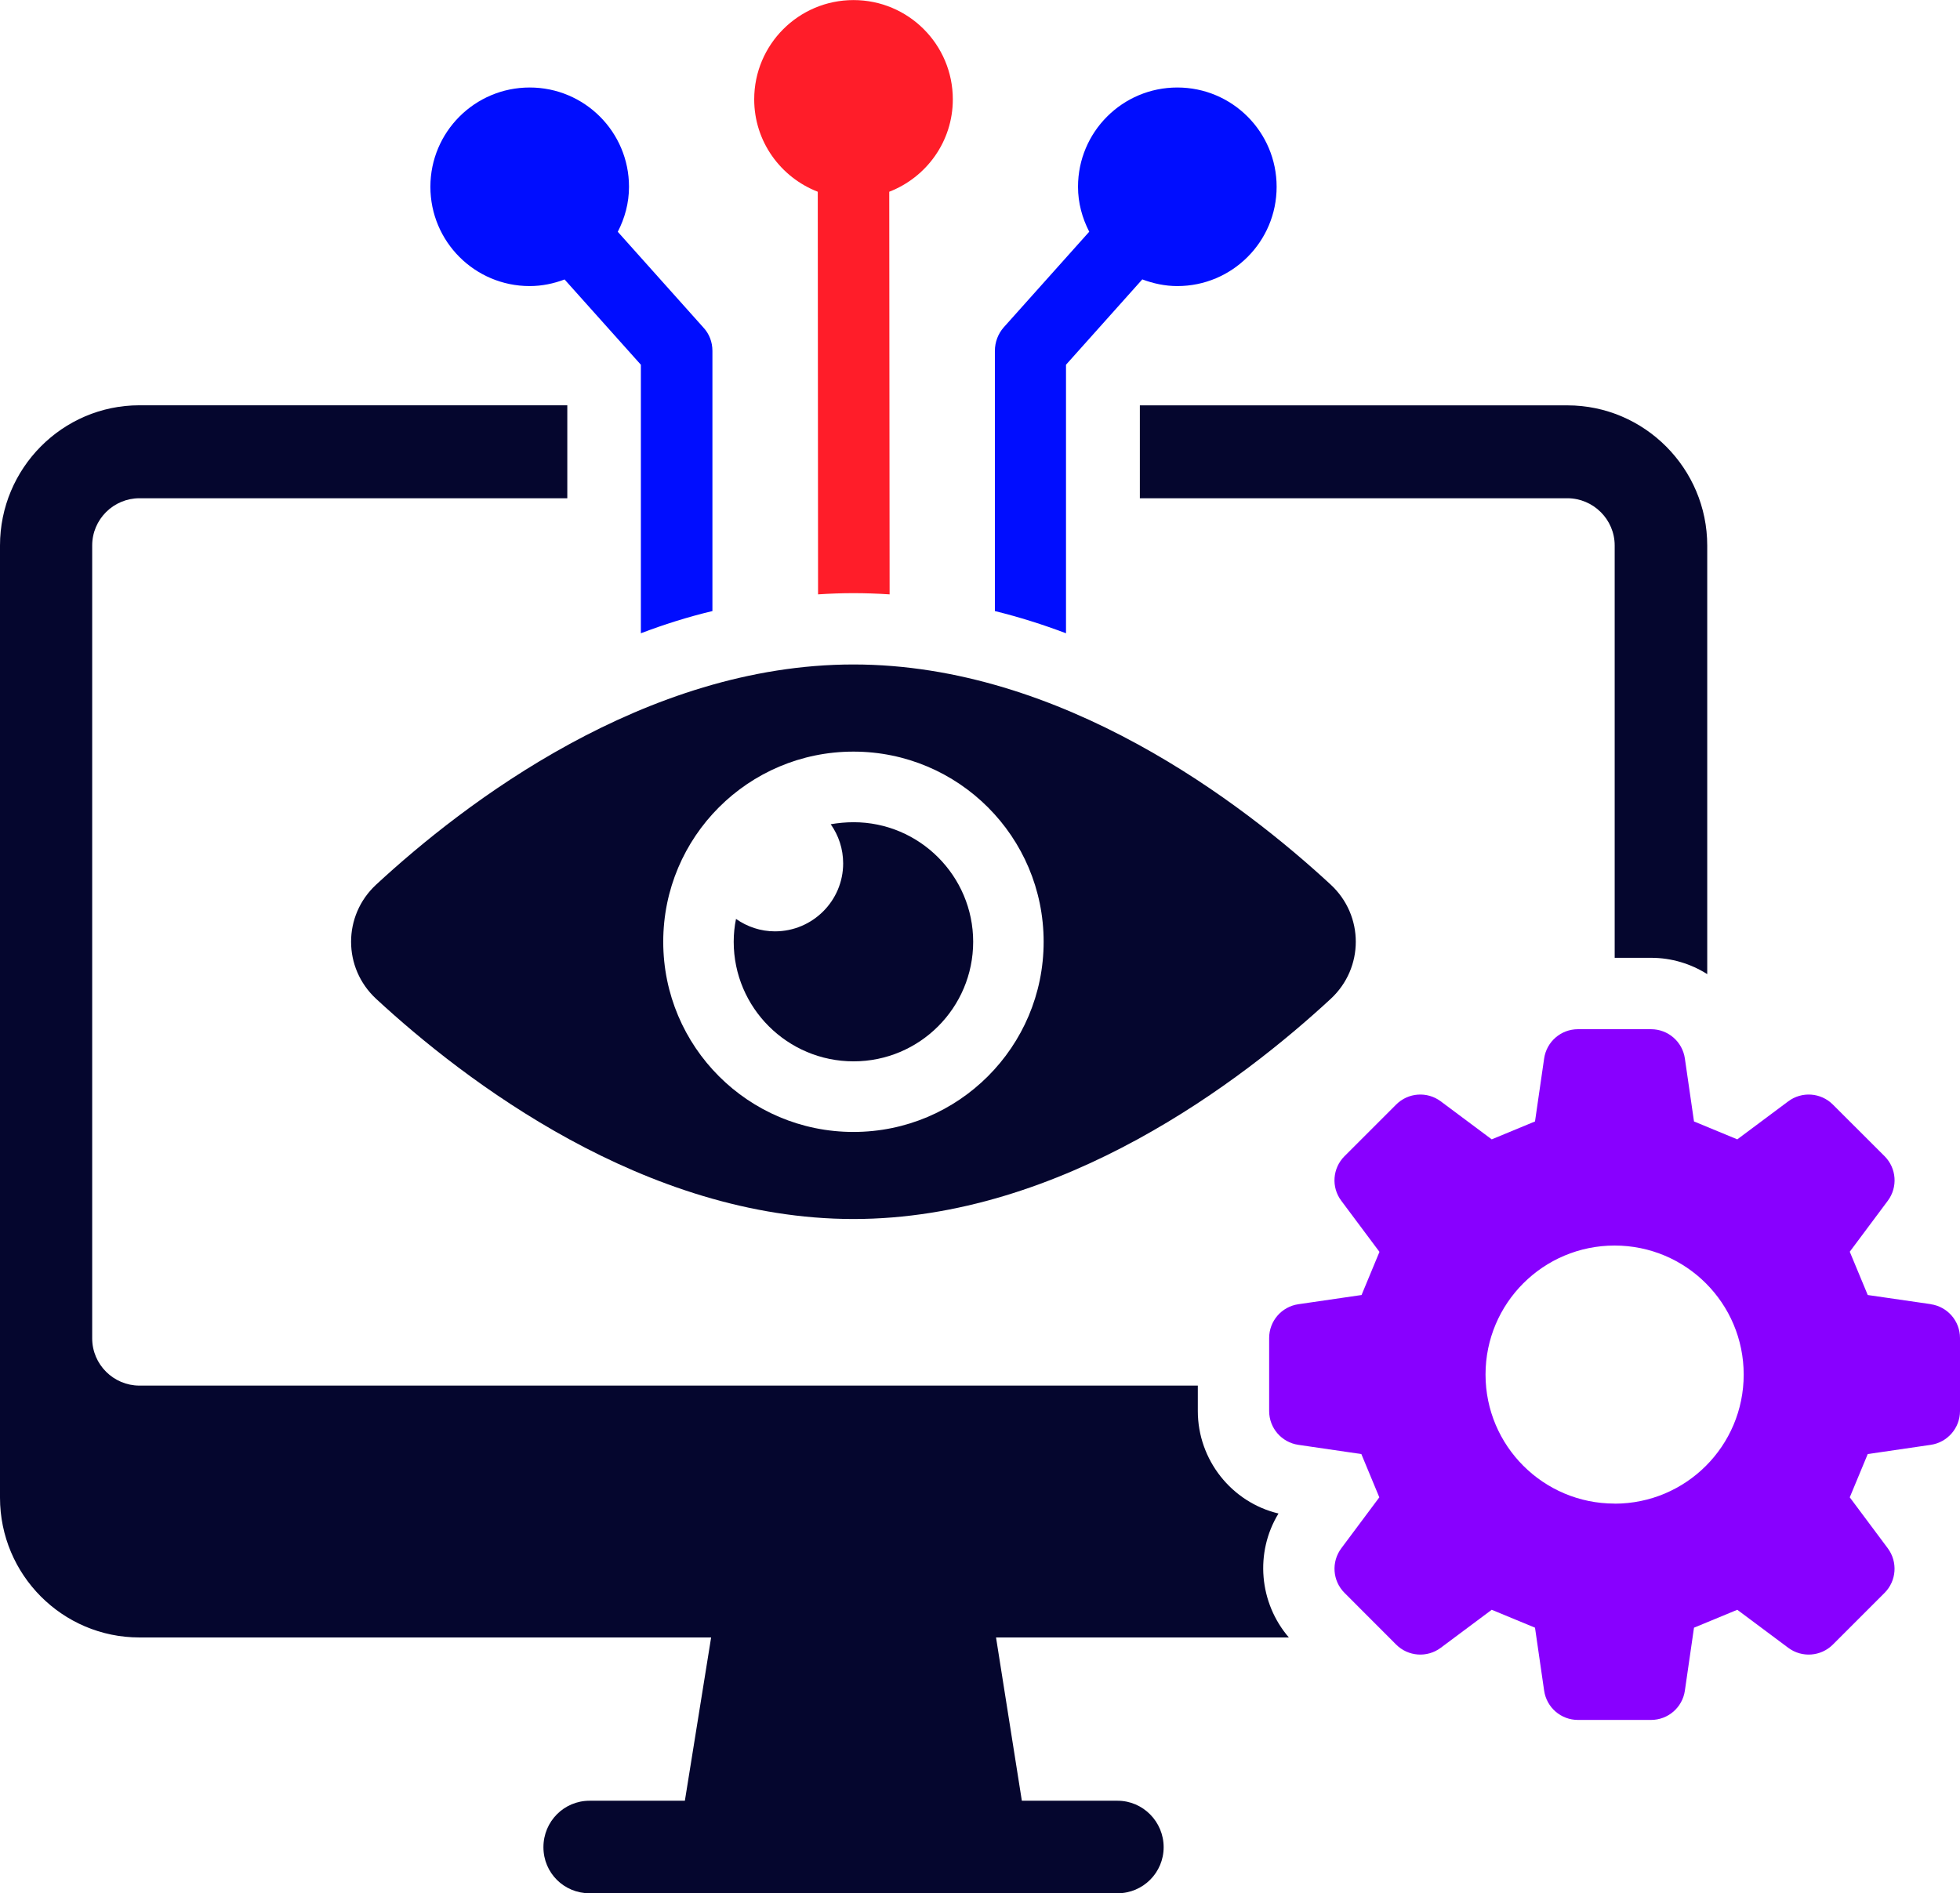 <svg xmlns="http://www.w3.org/2000/svg" id="Layer_2" viewBox="0 0 272.56 263.33"><defs><style>.cls-1{fill:#05062e;}.cls-1,.cls-2,.cls-3,.cls-4{stroke-width:0px;}.cls-2{fill:#000dff;}.cls-3{fill:#ff1d29;}.cls-4{fill:#80f;}</style></defs><g id="Layer_1-2"><path class="cls-1" d="M158.51,69.3h59.45c3.59,0,6.58,2.93,6.58,6.57v57.35h5.08c2.82,0,5.52.83,7.79,2.27v-59.61c0-10.72-8.73-19.5-19.45-19.5h-59.45v12.93Z"></path><path class="cls-1" d="M177.79,210.51c-6.52-1.55-11.22-7.46-11.22-14.25v-3.54H19.39c-3.59,0-6.57-2.93-6.57-6.57v-110.28c0-3.65,2.98-6.57,6.57-6.57h59.5v-12.93H19.39c-10.72,0-19.39,8.78-19.39,19.5v132.43c0,10.72,8.67,19.45,19.39,19.45h79.5l-3.65,22.71h-13.26c-3.54,0-6.41,2.87-6.41,6.46s2.87,6.41,6.41,6.41h73.43c3.54,0,6.41-2.87,6.41-6.41s-2.87-6.46-6.41-6.46h-13.31l-3.59-22.71h40.72c-4.14-4.81-4.75-11.82-1.44-17.24Z"></path><path class="cls-2" d="M73.66,39.79c1.71,0,3.34-.35,4.85-.92l10.61,11.86v37.35c3.2-1.22,6.52-2.27,9.95-3.09v-36.19c0-1.22-.44-2.38-1.27-3.26l-11.89-13.3c.97-1.89,1.56-3.99,1.56-6.26,0-7.63-6.18-13.81-13.81-13.81s-13.81,6.18-13.81,13.81,6.18,13.81,13.81,13.81Z"></path><path class="cls-3" d="M113.72,26.67l.04,56c1.66-.11,3.26-.17,4.92-.17s3.37.06,5.03.17l-.05-56c5.16-2,8.84-6.98,8.84-12.85,0-7.63-6.18-13.81-13.81-13.81s-13.81,6.18-13.81,13.81c0,5.87,3.68,10.85,8.84,12.85Z"></path><path class="cls-2" d="M148.24,50.73l10.61-11.87c1.52.57,3.15.93,4.87.93,7.63,0,13.81-6.18,13.81-13.81s-6.18-13.81-13.81-13.81-13.81,6.18-13.81,13.81c0,2.26.59,4.36,1.56,6.25l-11.9,13.31c-.77.88-1.22,2.04-1.22,3.26v36.19c3.37.83,6.69,1.88,9.89,3.09v-37.35Z"></path><path class="cls-4" d="M268.49,181.39l-8.76-1.27c-1.1-2.66-1.39-3.37-2.5-6.02l5.29-7.09c1.41-1.89,1.22-4.53-.45-6.2l-7.19-7.18c-1.67-1.67-4.31-1.86-6.2-.45l-7.09,5.29c-2.65-1.1-3.36-1.39-6.02-2.49l-1.27-8.76c-.34-2.34-2.34-4.07-4.7-4.07h-10.17c-2.36,0-4.36,1.73-4.7,4.07l-1.27,8.76c-2.65,1.1-3.36,1.39-6.02,2.49l-7.09-5.29c-1.89-1.41-4.53-1.22-6.2.45l-7.18,7.18c-1.67,1.67-1.87,4.31-.45,6.2l5.31,7.11c-1.1,2.64-1.39,3.35-2.49,6l-8.78,1.28c-2.34.34-4.07,2.34-4.07,4.7v10.16c0,2.36,1.73,4.36,4.07,4.7l8.75,1.28c1.1,2.65,1.4,3.36,2.5,6.02l-5.29,7.09c-1.41,1.9-1.22,4.53.45,6.2l7.18,7.19c1.67,1.67,4.31,1.86,6.2.45l7.09-5.29c2.66,1.1,3.37,1.39,6.02,2.49l1.27,8.76c.34,2.34,2.34,4.07,4.7,4.07h10.17c2.36,0,4.36-1.73,4.7-4.07l1.27-8.76c2.66-1.1,3.37-1.39,6.02-2.49l7.09,5.29c1.89,1.41,4.53,1.22,6.2-.45l7.19-7.19c1.67-1.67,1.85-4.31.45-6.2l-5.29-7.09c1.1-2.66,1.4-3.37,2.5-6.02l8.76-1.28c2.33-.34,4.07-2.34,4.07-4.7v-10.16c0-2.36-1.73-4.36-4.07-4.7ZM224.53,209.13c-9.92,0-17.95-8.04-17.95-17.95s8.03-17.94,17.95-17.94,17.95,8.03,17.95,17.95-8.03,17.95-17.95,17.95Z"></path><path class="cls-1" d="M52.31,123.04c-4.65,4.3-4.65,11.59,0,15.89,12.21,11.29,37.34,30.62,66.37,30.62s54.17-19.33,66.37-30.62c4.65-4.3,4.65-11.59,0-15.89-12.21-11.29-37.34-30.62-66.37-30.62s-54.17,19.33-66.37,30.62ZM145.13,130.99c0,14.61-11.84,26.45-26.45,26.45s-26.45-11.84-26.45-26.45,11.84-26.45,26.45-26.45,26.45,11.84,26.45,26.45Z"></path><path class="cls-1" d="M117.25,120.09c0,5.2-4.25,9.45-9.49,9.45-1.98,0-3.86-.64-5.41-1.73-.21,1.03-.32,2.09-.32,3.18,0,9.17,7.47,16.63,16.67,16.63s16.63-7.47,16.63-16.63-7.47-16.63-16.63-16.63c-1.1,0-2.16.11-3.18.28,1.1,1.56,1.73,3.43,1.73,5.45Z"></path></g></svg>